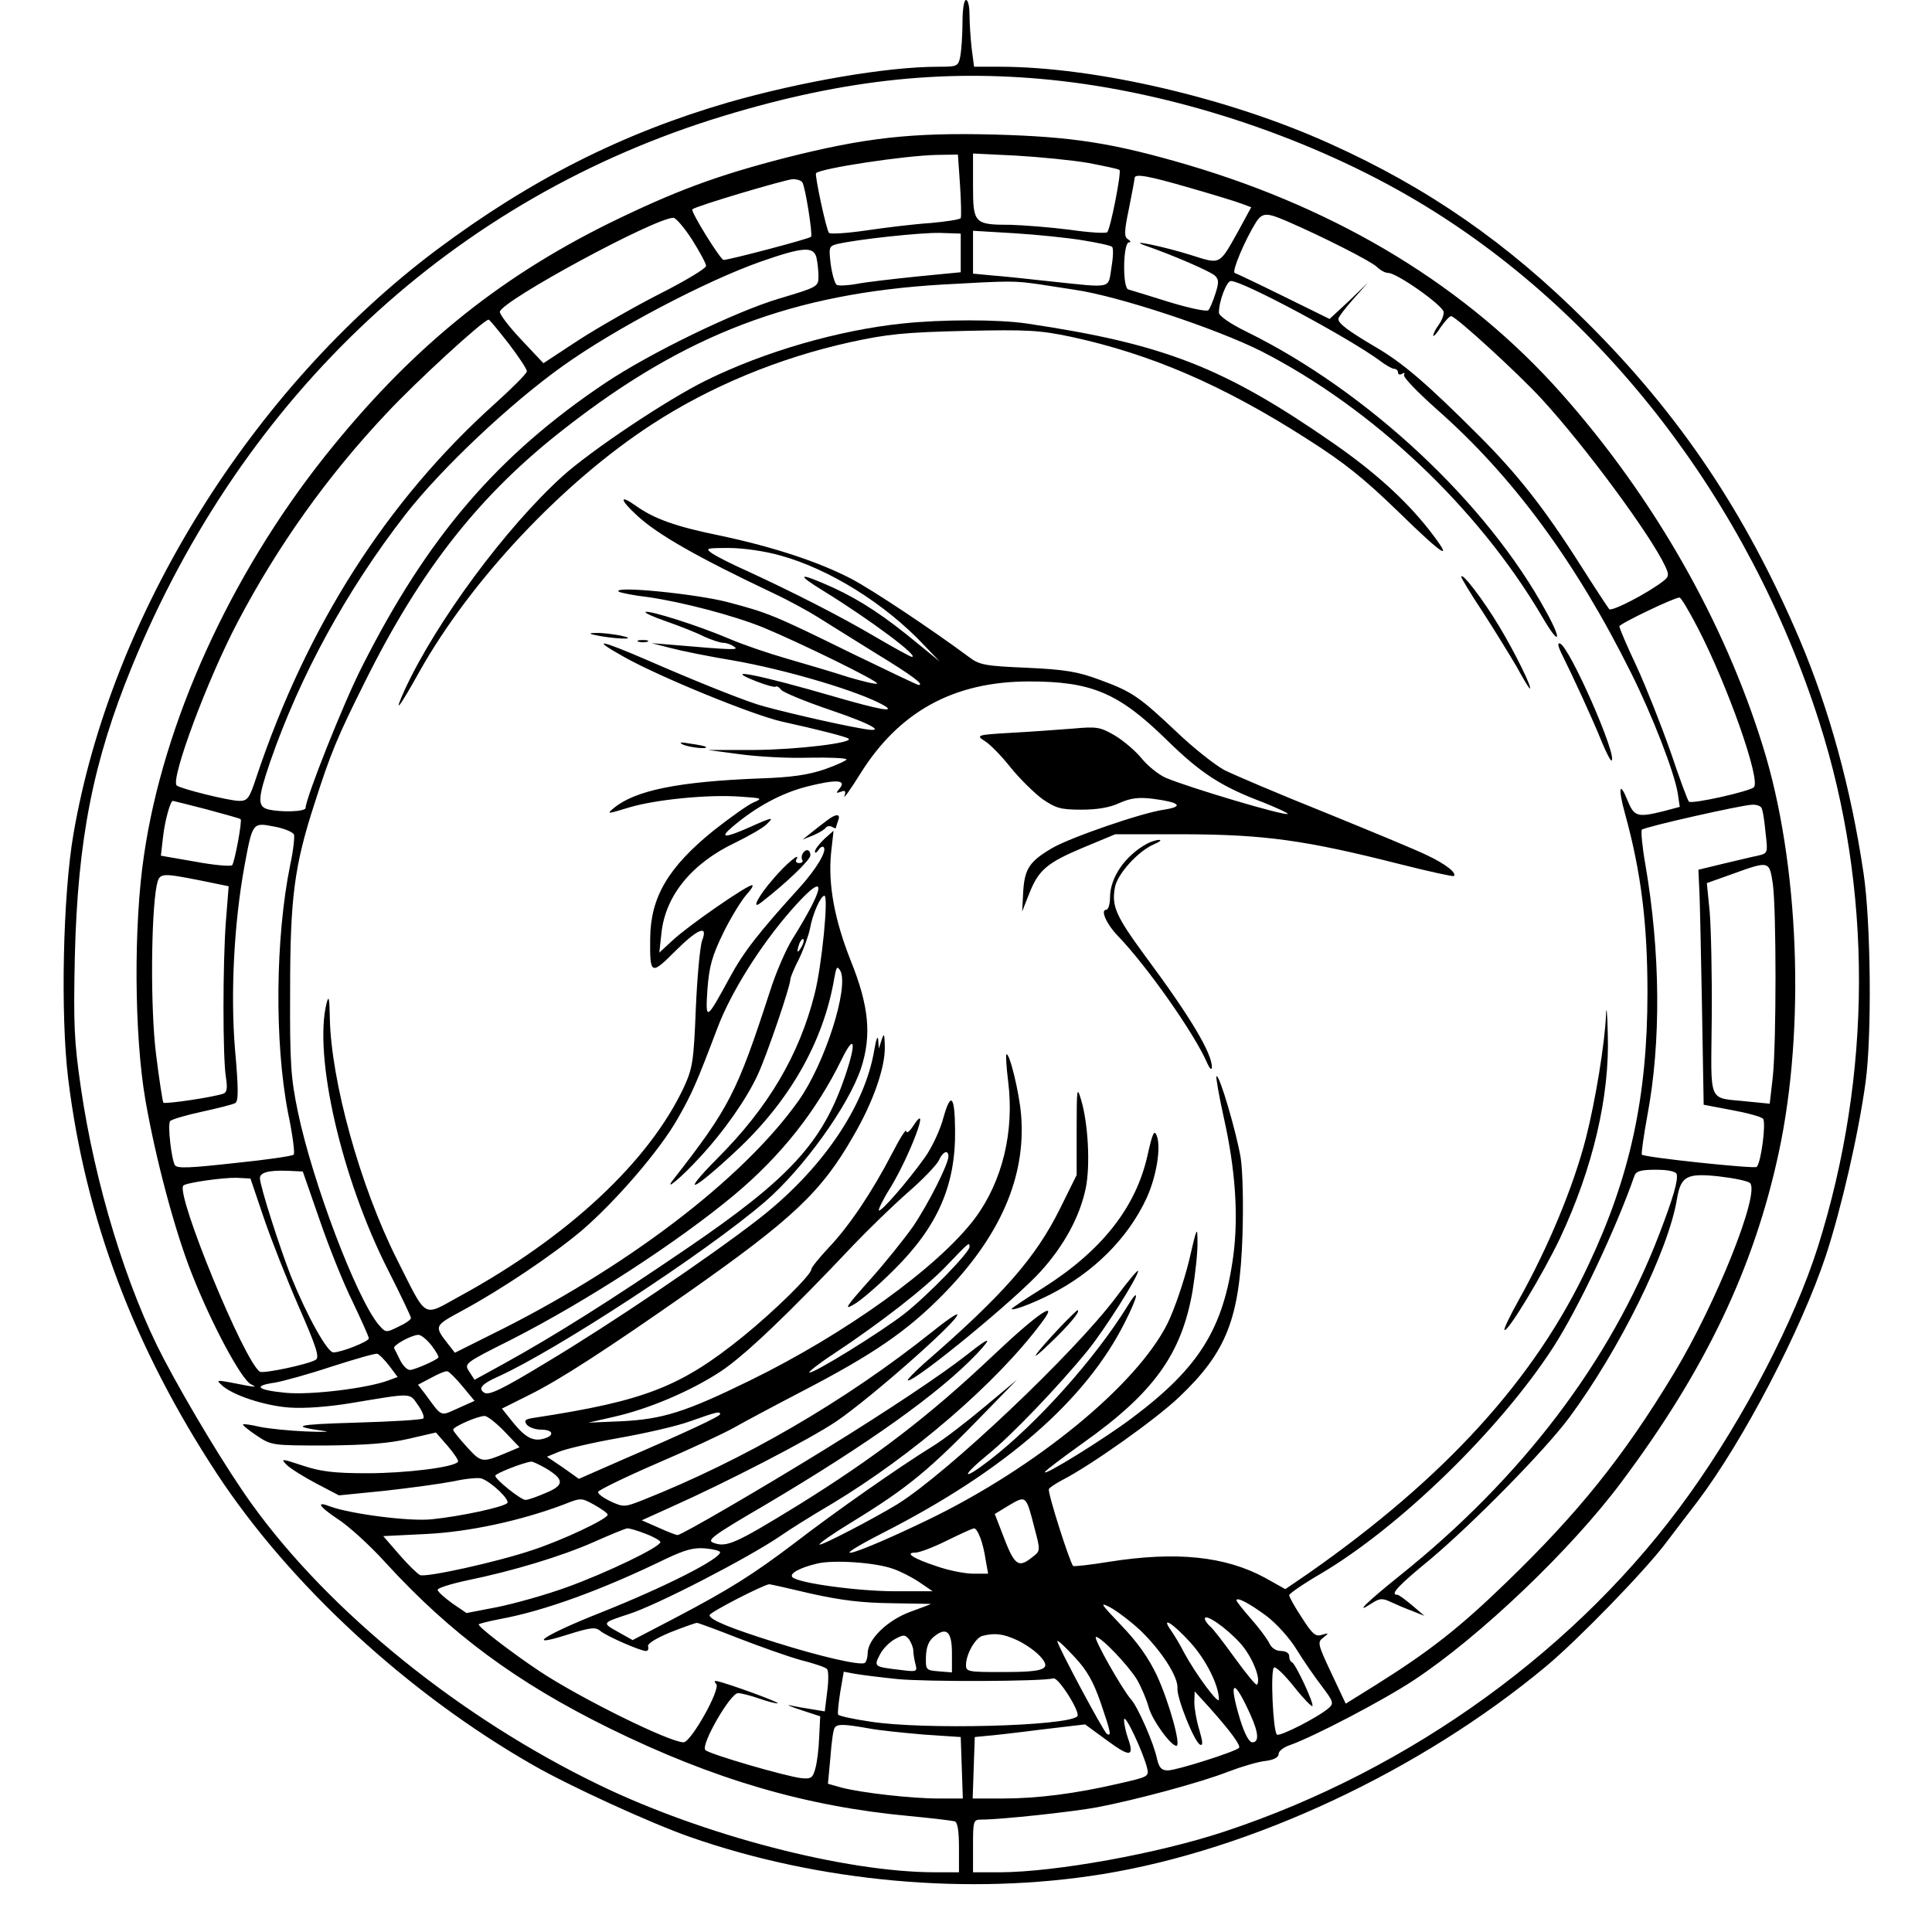 <?xml version="1.0" standalone="no"?>
<!DOCTYPE svg PUBLIC "-//W3C//DTD SVG 20010904//EN"
 "http://www.w3.org/TR/2001/REC-SVG-20010904/DTD/svg10.dtd">
<svg version="1.0" xmlns="http://www.w3.org/2000/svg"
 width="550pt" height="550pt" viewBox="0 0 550 550"
 preserveAspectRatio="xMidYMid meet">

<g transform="translate(0,550) scale(0.1,-0.1)"
fill="#000000" stroke="none">
<path d="M2740 5436 c0 -35 -3 -78 -6 -95 -6 -30 -8 -31 -63 -31 -146 0 -389
-42 -596 -101 -303 -88 -564 -220 -833 -421 -526 -395 -926 -1039 -1033 -1663
-30 -174 -37 -514 -15 -695 49 -399 187 -765 424 -1126 208 -316 542 -624 898
-828 106 -61 336 -166 447 -205 368 -129 797 -168 1177 -106 423 69 903 293
1261 591 90 75 278 268 341 351 24 32 65 85 90 118 131 173 296 490 366 701
44 134 93 347 113 494 18 132 15 457 -6 595 -36 242 -97 464 -182 665 -153
359 -341 640 -608 905 -222 222 -449 380 -729 506 -287 130 -669 219 -941 219
l-72 0 -7 53 c-3 28 -6 71 -6 95 0 23 -4 42 -10 42 -6 0 -10 -28 -10 -64z
m285 -167 c342 -40 712 -165 1007 -340 528 -313 946 -854 1147 -1484 152 -476
151 -1003 -4 -1495 -67 -211 -210 -486 -366 -704 -311 -436 -791 -784 -1323
-960 -190 -63 -480 -115 -638 -116 l-78 0 0 75 c0 71 1 75 23 75 56 0 260 22
330 35 110 21 297 71 375 102 37 14 84 28 105 30 23 3 37 10 37 20 0 8 14 19
32 25 68 24 267 128 353 185 188 124 448 372 591 564 238 318 377 608 448 939
76 354 58 823 -45 1154 -111 359 -313 712 -574 1006 -268 302 -628 522 -1065
651 -212 62 -327 80 -550 86 -235 6 -368 -9 -593 -66 -198 -51 -316 -95 -504
-187 -321 -159 -568 -361 -809 -664 -269 -339 -459 -757 -514 -1134 -30 -200
-28 -513 4 -698 29 -166 83 -370 132 -494 57 -145 142 -303 169 -315 15 -7 13
-8 -10 -4 -92 18 -91 18 -75 3 29 -29 123 -60 194 -65 44 -3 109 2 171 12 181
30 170 31 195 -5 12 -17 19 -34 15 -38 -4 -4 -91 -9 -193 -12 -172 -5 -189
-10 -87 -24 17 -2 -8 -3 -55 -1 -47 2 -105 8 -130 13 -25 6 -47 9 -48 7 -2 -2
15 -16 39 -32 42 -28 44 -28 198 -28 113 1 178 6 234 19 l78 18 34 -39 c18
-21 31 -41 29 -44 -9 -16 -149 -33 -259 -33 -95 0 -133 5 -184 22 -60 20 -63
20 -45 2 10 -10 48 -34 84 -53 l65 -34 130 13 c72 8 160 20 196 27 36 8 72 11
80 8 30 -11 82 -62 73 -70 -12 -12 -135 -38 -214 -46 -63 -7 -231 15 -289 36
-43 17 -34 1 20 -35 30 -19 92 -75 137 -125 185 -202 373 -341 637 -471 297
-146 561 -223 855 -250 63 -6 121 -13 128 -15 8 -3 12 -27 12 -75 l0 -70 -68
0 c-255 0 -660 105 -957 249 -395 191 -767 492 -988 799 -70 97 -181 281 -251
414 -105 200 -196 497 -236 773 -19 131 -21 178 -17 370 8 335 52 557 162 826
318 777 918 1336 1685 1569 349 106 643 136 965 99z m-292 -296 c3 -47 4 -89
2 -94 -3 -4 -42 -10 -87 -14 -46 -3 -128 -13 -182 -21 -55 -8 -103 -11 -106
-7 -8 9 -41 165 -37 170 14 14 252 50 343 52 l61 1 6 -87z m366 63 c46 -9 86
-17 88 -20 6 -6 -26 -169 -35 -177 -4 -4 -52 -1 -107 7 -55 7 -131 13 -168 14
-104 0 -107 4 -107 112 l0 91 123 -6 c67 -4 160 -13 206 -21z m289 -71 c66
-19 132 -39 147 -45 l27 -10 -37 -68 c-55 -98 -49 -95 -135 -68 -72 23 -186
47 -130 27 76 -26 187 -74 199 -86 11 -11 11 -20 1 -51 -7 -22 -16 -43 -20
-47 -4 -5 -55 6 -111 23 -57 18 -110 34 -117 36 -17 5 -15 134 2 134 6 0 5 4
-3 9 -11 7 -11 21 3 88 9 44 16 83 16 86 0 14 41 6 158 -28z m-1104 16 c9 -14
30 -150 25 -155 -5 -6 -234 -66 -249 -66 -9 0 -95 139 -89 144 8 9 265 85 286
86 12 0 24 -4 27 -9z m1378 -110 c102 -44 242 -115 258 -131 9 -9 23 -17 32
-17 25 0 158 -94 158 -112 0 -10 -7 -26 -15 -37 -8 -10 -14 -23 -15 -29 0 -5
10 5 21 23 12 17 25 32 30 32 13 0 192 -164 258 -236 125 -136 312 -390 352
-477 11 -24 10 -29 -7 -42 -44 -34 -146 -87 -153 -79 -4 5 -41 61 -81 124
-104 164 -181 261 -290 370 -150 150 -217 207 -294 252 -78 46 -106 67 -106
80 0 5 19 30 42 56 l42 47 -54 -52 -55 -51 -130 64 c-71 35 -134 65 -140 67
-9 4 29 94 61 145 18 27 30 27 86 3z m-1692 -53 c22 -35 40 -68 40 -75 0 -7
-58 -42 -129 -78 -71 -36 -176 -96 -232 -132 l-102 -67 -64 68 c-35 37 -62 73
-60 79 11 34 440 266 494 267 7 0 31 -28 53 -62z m765 -38 l0 -55 -123 -12
c-68 -7 -146 -16 -172 -21 -27 -5 -53 -6 -58 -3 -5 3 -13 29 -17 58 -6 49 -5
52 17 58 59 14 239 33 293 32 l60 -2 0 -55z m347 36 c43 -7 81 -15 84 -19 4
-4 3 -30 -2 -59 -10 -61 6 -58 -174 -39 -63 7 -139 15 -167 17 l-53 5 0 61 0
61 118 -7 c64 -4 152 -13 194 -20z m-758 -48 c3 -13 6 -37 6 -54 0 -30 -1 -31
-112 -64 -127 -38 -367 -155 -493 -239 -308 -206 -508 -439 -695 -810 -52
-102 -160 -374 -160 -401 0 -11 -71 -13 -107 -4 -31 8 -29 32 6 135 85 245
216 486 385 704 102 131 298 316 448 423 148 106 407 242 563 297 120 42 150
44 159 13z m639 -78 c40 -6 83 -13 97 -15 124 -18 402 -110 531 -175 317 -162
618 -447 800 -757 48 -83 58 -70 11 15 -169 311 -510 629 -854 798 -47 23 -78
45 -78 54 0 33 22 90 34 90 35 0 336 -162 423 -226 17 -13 36 -24 42 -24 6 0
11 -5 11 -11 0 -5 5 -7 12 -3 6 4 8 3 5 -3 -4 -6 39 -50 94 -99 215 -189 396
-435 552 -749 62 -124 123 -283 133 -342 l6 -40 -45 -12 c-76 -19 -85 -16
-104 31 -23 57 -27 34 -7 -38 46 -167 64 -313 64 -510 0 -295 -49 -523 -168
-775 -151 -324 -409 -607 -800 -880 l-63 -43 -57 32 c-114 62 -254 76 -444 46
-55 -9 -101 -14 -103 -12 -10 11 -74 212 -69 219 3 5 20 16 37 25 82 42 267
173 334 237 135 128 172 224 180 457 3 90 1 184 -5 224 -12 72 -61 240 -69
232 -2 -2 7 -55 21 -118 33 -147 42 -279 27 -393 -28 -207 -97 -318 -286 -460
-76 -58 -260 -172 -250 -155 3 5 52 42 108 82 202 143 281 254 312 433 8 50
15 113 14 140 0 46 -2 42 -24 -54 -14 -57 -41 -137 -61 -178 -87 -175 -373
-410 -681 -559 -211 -102 -313 -132 -128 -37 347 177 576 377 687 598 40 79
43 105 6 44 -91 -147 -256 -332 -391 -436 -79 -61 -83 -48 -5 16 66 53 202
195 285 297 47 58 143 209 143 226 0 5 -28 -28 -62 -74 -119 -159 -479 -500
-623 -590 -69 -42 -217 -119 -222 -115 -2 3 38 31 89 62 165 101 224 150 393
325 l80 82 -91 -76 c-50 -42 -117 -94 -150 -114 -91 -56 -277 -186 -391 -274
-119 -90 -183 -131 -345 -216 l-117 -61 -41 23 c-47 26 -47 26 30 51 81 26
340 160 431 222 24 17 91 59 149 93 229 138 466 342 594 513 55 72 -7 31 -139
-94 -181 -171 -334 -288 -553 -424 -179 -110 -204 -121 -241 -107 -20 7 -3 20
146 107 294 174 496 318 603 430 48 51 39 51 -25 0 -75 -59 -230 -162 -405
-270 -183 -113 -410 -245 -421 -245 -4 0 -28 9 -54 21 l-48 21 84 38 c159 71
393 192 469 243 99 67 356 294 345 305 -2 3 -35 -20 -72 -50 -247 -197 -535
-364 -822 -478 -53 -21 -56 -21 -93 -4 -21 10 -37 22 -35 27 1 5 77 42 167 81
91 39 190 85 220 102 30 17 118 64 195 104 200 104 297 170 400 275 162 165
236 334 222 510 -5 65 -34 182 -42 173 -2 -2 0 -36 5 -76 18 -143 -16 -285
-95 -391 -105 -139 -368 -328 -640 -461 -184 -90 -248 -110 -365 -116 l-95 -4
70 16 c100 22 222 74 307 130 68 45 193 164 378 360 41 43 110 110 153 148 44
38 84 80 90 93 11 25 27 31 27 11 0 -22 -57 -135 -101 -200 -24 -34 -79 -103
-123 -152 -67 -75 -75 -87 -46 -70 19 10 71 55 115 99 125 124 176 241 174
399 -1 97 -12 109 -33 35 -9 -35 -33 -86 -53 -114 -50 -70 -125 -156 -131
-151 -2 3 12 32 33 65 58 96 116 254 65 176 -11 -17 -20 -23 -20 -15 0 8 -18
-20 -40 -63 -56 -108 -121 -206 -181 -269 -27 -29 -49 -56 -49 -61 0 -16 -105
-119 -195 -192 -177 -143 -279 -183 -593 -231 -28 -4 -31 -8 -22 -20 7 -8 25
-14 41 -14 33 0 39 -16 9 -25 -31 -10 -54 2 -89 45 l-32 40 78 39 c87 43 222
131 448 289 302 212 384 289 475 449 56 96 90 194 89 253 -1 37 -2 41 -9 20
l-8 -25 -2 25 c-1 14 -6 1 -11 -29 -27 -163 -152 -345 -334 -485 -137 -106
-416 -295 -600 -405 -125 -76 -163 -94 -176 -86 -19 12 -8 25 39 46 164 74
593 354 760 498 108 93 237 272 273 379 31 94 23 178 -29 307 -46 116 -65 217
-56 307 l7 63 -27 -24 c-14 -14 -26 -29 -26 -35 0 -6 4 -4 10 4 5 8 12 12 15
8 10 -10 -21 -62 -68 -114 -118 -130 -160 -184 -199 -256 -68 -125 -70 -126
-64 -34 5 65 13 94 45 160 22 45 52 93 66 109 14 15 21 27 16 27 -15 0 -181
-115 -225 -156 l-39 -36 6 55 c11 107 86 199 210 258 39 19 79 42 89 52 23 22
19 22 -48 -8 -72 -32 -87 -31 -49 1 67 57 139 96 213 115 84 21 113 19 92 -6
-11 -13 -10 -14 4 -9 12 5 15 2 10 -12 -4 -11 17 18 45 63 111 178 267 263
481 263 177 0 254 -32 390 -165 99 -97 156 -134 278 -180 39 -16 70 -30 68
-32 -7 -7 -282 75 -348 103 -20 9 -51 34 -68 55 -17 21 -51 50 -76 65 -41 24
-51 26 -117 20 -39 -3 -119 -9 -175 -12 -103 -6 -104 -7 -78 -24 15 -9 48 -43
74 -76 26 -32 67 -72 90 -89 38 -26 52 -30 111 -30 44 0 81 6 108 19 32 14 54
17 95 12 77 -10 90 -22 32 -31 -64 -9 -266 -79 -318 -109 -65 -38 -79 -59 -83
-124 l-3 -57 20 51 c27 68 51 88 156 132 l89 37 200 0 c226 -1 342 -17 610
-85 83 -21 152 -36 154 -34 9 9 -25 35 -76 59 -30 15 -161 69 -291 122 -130
52 -259 107 -287 121 -27 15 -88 63 -135 108 -107 101 -127 115 -220 149 -62
23 -98 29 -207 34 -119 5 -135 8 -165 31 -108 80 -275 191 -334 222 -92 48
-222 91 -373 123 -128 26 -189 48 -242 86 -47 33 -44 16 4 -28 59 -55 174
-120 387 -221 47 -22 105 -54 130 -70 25 -16 98 -61 162 -101 105 -64 141 -91
123 -91 -3 0 -87 40 -188 89 -226 111 -239 116 -356 147 -88 23 -325 47 -310
30 3 -3 41 -11 85 -16 96 -14 239 -51 326 -86 104 -43 331 -154 325 -160 -3
-3 -40 6 -84 19 -43 14 -121 37 -173 52 -52 15 -126 40 -165 57 -87 37 -223
80 -237 76 -5 -2 21 -14 59 -27 37 -13 86 -32 107 -43 22 -10 47 -18 55 -18 9
0 23 -5 31 -11 15 -10 1 -10 -185 6 l-50 4 55 -14 c30 -8 109 -24 176 -35 155
-27 362 -89 430 -128 36 -21 -10 -13 -138 24 -216 63 -331 86 -224 44 28 -11
52 -17 54 -15 3 3 10 -1 16 -9 6 -7 68 -33 139 -57 124 -42 165 -67 90 -53
-77 13 -259 56 -298 69 -61 20 -187 71 -313 126 -137 59 -162 63 -64 8 102
-57 364 -164 447 -183 105 -23 186 -44 191 -49 13 -12 -147 -31 -266 -32
l-135 0 90 -12 c50 -7 138 -12 198 -10 59 1 107 -1 107 -5 0 -3 -28 -16 -62
-28 -47 -16 -94 -23 -183 -26 -234 -9 -356 -34 -417 -84 -22 -18 -20 -18 42 1
76 23 228 38 319 31 62 -4 63 -5 35 -17 -16 -7 -66 -43 -112 -79 -130 -105
-180 -190 -181 -308 -1 -103 2 -105 70 -37 65 65 96 78 78 32 -6 -16 -14 -102
-18 -193 -6 -150 -9 -170 -33 -223 -99 -213 -331 -429 -639 -597 -108 -59 -91
-69 -179 105 -105 209 -188 509 -191 689 -1 54 -3 64 -9 41 -38 -150 42 -499
175 -761 36 -71 65 -132 65 -136 0 -5 -16 -16 -36 -25 -36 -18 -36 -17 -57 7
-63 77 -187 404 -229 605 -20 97 -23 137 -22 345 0 265 12 355 69 531 47 147
66 192 144 348 159 320 327 534 571 723 342 267 648 383 1074 408 197 11 202
11 279 0z m-1515 -168 c29 -38 52 -73 52 -79 0 -6 -42 -48 -92 -93 -307 -276
-534 -632 -678 -1062 -20 -61 -25 -68 -49 -68 -28 0 -169 35 -178 44 -18 18
87 301 174 466 113 215 255 415 424 594 85 91 276 266 290 266 3 0 28 -31 57
-68z m772 -603 c140 -38 300 -138 410 -255 l45 -47 -60 49 c-94 78 -163 124
-243 161 -100 45 -110 41 -25 -11 128 -79 272 -186 249 -186 -4 0 -51 26 -104
57 -102 60 -234 127 -364 187 -43 19 -88 42 -100 50 -21 15 -19 16 47 16 40 0
103 -9 145 -21z m2613 -206 c86 -166 180 -434 160 -454 -12 -12 -177 -49 -185
-41 -4 4 -27 67 -52 141 -26 74 -69 183 -96 242 -28 59 -50 111 -50 116 0 7
154 81 171 82 4 1 27 -38 52 -86z m-4245 -517 c52 -14 95 -26 97 -28 5 -5 -17
-122 -24 -131 -4 -4 -52 0 -105 10 l-98 17 6 52 c5 47 21 104 28 104 2 0 45
-11 96 -24z m4426 5 c4 -5 9 -36 12 -70 7 -60 7 -60 -22 -67 -16 -3 -60 -14
-99 -23 l-70 -17 2 -45 c2 -24 5 -174 8 -334 l5 -290 79 -15 c44 -8 85 -19 90
-25 9 -10 -5 -123 -18 -137 -6 -6 -320 27 -327 35 -2 2 5 53 16 113 39 208 37
463 -6 713 -9 51 -13 95 -10 99 8 8 283 70 313 71 12 1 24 -3 27 -8z m-4177
-77 c2 -7 -2 -46 -11 -87 -42 -207 -45 -503 -6 -705 13 -62 20 -116 16 -119
-3 -4 -79 -15 -168 -24 -126 -14 -164 -16 -170 -6 -10 17 -21 113 -14 125 3 5
44 17 90 27 46 10 90 21 96 25 9 6 9 41 -1 153 -13 158 -3 358 27 522 23 124
23 124 84 112 29 -5 54 -16 57 -23z m4210 -141 c10 -76 10 -447 0 -547 l-9
-78 -61 6 c-118 13 -106 -14 -104 239 1 122 -2 258 -6 303 l-8 80 73 26 c105
38 105 38 115 -29z m-4479 11 l83 -17 -8 -101 c-9 -120 -9 -384 0 -442 5 -31
3 -43 -6 -47 -26 -10 -167 -31 -172 -26 -2 3 -12 66 -21 140 -16 130 -14 394
2 478 8 36 10 37 122 15z m1742 -74 c-12 -23 -36 -65 -54 -93 -18 -29 -48 -97
-65 -152 -93 -286 -115 -329 -275 -534 -28 -36 25 8 75 63 70 75 134 167 166
236 26 56 93 252 93 272 0 5 11 32 25 59 13 27 27 66 31 86 7 40 30 93 41 93
12 0 -7 -198 -28 -280 -44 -174 -132 -323 -277 -468 -109 -110 -71 -95 53 21
153 142 250 313 280 492 6 33 8 36 17 22 26 -47 -44 -266 -119 -371 -159 -224
-495 -479 -878 -667 l-100 -50 -18 23 c-42 54 -42 53 41 98 109 59 255 157
337 226 97 83 223 229 274 319 41 72 53 99 114 260 38 100 120 231 207 331 77
88 101 94 60 14z m-29 -117 c-12 -20 -14 -14 -5 12 4 9 9 14 11 11 3 -2 0 -13
-6 -23z m125 -366 c-64 -189 -157 -291 -449 -490 -217 -148 -379 -250 -524
-330 l-82 -45 -15 23 c-15 23 -15 24 117 90 218 111 476 279 637 413 134 112
234 239 306 386 37 76 43 50 10 -47z m-1496 -410 c26 -76 68 -181 94 -233 25
-53 46 -99 46 -104 0 -9 -78 -40 -101 -40 -17 0 -74 102 -120 215 -33 84 -89
259 -89 281 0 16 24 23 79 21 l43 -2 48 -138z m3863 131 c5 -17 -9 -66 -50
-173 -139 -361 -391 -692 -735 -968 -95 -76 -136 -116 -84 -82 23 15 31 16 54
5 15 -7 43 -19 62 -26 l35 -14 -35 30 c-19 16 -38 30 -42 30 -22 0 1 25 95
102 123 104 324 308 394 402 143 193 283 476 307 623 11 65 28 74 120 64 43
-5 82 -13 88 -19 29 -29 -98 -346 -217 -542 -143 -237 -272 -397 -477 -595
-134 -130 -220 -197 -375 -294 l-82 -51 -41 87 c-39 83 -40 88 -23 101 17 13
16 14 -4 8 -18 -6 -27 2 -57 49 -20 30 -36 59 -36 64 0 4 40 32 90 61 225 133
510 410 662 645 71 110 178 336 231 488 5 13 18 17 61 17 35 0 56 -5 59 -12z
m-4022 -125 c21 -62 66 -176 100 -254 50 -114 59 -143 48 -150 -21 -13 -149
-40 -159 -34 -44 27 -241 507 -218 530 8 8 112 23 152 22 l39 -2 38 -112z
m2009 -83 c0 -15 -118 -137 -184 -189 -66 -52 -265 -175 -272 -168 -2 2 28 26
68 52 137 91 259 186 321 250 67 70 67 70 67 55z m-1531 -281 c13 -17 21 -32
19 -34 -11 -10 -69 -35 -81 -35 -8 0 -20 12 -28 28 -7 15 -15 30 -17 34 -4 8
48 37 69 38 8 0 25 -14 38 -31z m-121 -57 l24 -32 -27 -10 c-59 -22 -220 -42
-292 -35 -82 8 -94 20 -30 29 23 4 96 24 162 46 66 21 124 38 129 36 5 -1 20
-16 34 -34z m209 -59 l34 -41 -47 -21 c-52 -23 -44 -27 -94 41 l-20 26 38 20
c20 11 41 20 46 18 5 -1 25 -21 43 -43z m733 -79 c0 -6 -96 -51 -279 -130
l-123 -54 -45 32 -46 31 34 14 c19 8 95 26 169 39 74 13 167 34 205 48 76 27
85 29 85 20z m-614 -49 l43 -45 -33 -14 c-74 -31 -75 -31 -117 15 -21 23 -39
45 -39 49 0 8 67 38 89 39 7 1 33 -19 57 -44z m118 -105 c53 -32 53 -48 0 -70
-25 -11 -51 -20 -58 -20 -13 0 -86 58 -86 69 0 6 78 37 102 40 4 1 22 -8 42
-19z m176 -132 c0 -12 -129 -73 -215 -101 -101 -34 -301 -78 -319 -71 -7 3
-34 29 -59 58 l-46 53 122 6 c123 6 270 38 392 84 50 20 50 19 87 -1 21 -12
38 -24 38 -28z m1215 -38 c17 -64 17 -65 -5 -82 -42 -34 -52 -26 -88 70 l-20
52 41 25 c48 28 48 29 72 -65z m-1108 -16 c24 -9 43 -20 43 -24 0 -14 -152
-87 -265 -128 -60 -22 -150 -47 -199 -57 l-88 -17 -41 28 c-22 16 -41 33 -41
38 -1 5 37 17 84 27 131 27 267 68 360 109 47 21 89 38 95 39 5 1 29 -6 52
-15z m953 -10 c6 -14 13 -43 16 -65 l7 -39 -42 0 c-23 0 -70 9 -104 21 -67 22
-93 39 -61 39 11 0 51 15 89 34 39 19 73 35 78 35 4 1 12 -11 17 -25z m-740
-43 c0 -19 -155 -98 -338 -171 -162 -64 -221 -103 -98 -64 67 21 81 23 95 11
18 -15 114 -57 130 -57 6 0 8 6 6 13 -3 7 20 22 63 40 38 15 72 27 76 27 4 0
58 -20 119 -44 62 -24 141 -52 177 -62 36 -9 69 -20 74 -25 5 -4 5 -33 1 -64
l-7 -57 -36 6 c-21 3 -48 8 -62 11 -14 3 0 -3 30 -13 l55 -18 -3 -60 c-1 -32
-6 -72 -11 -89 -7 -26 -12 -30 -40 -27 -44 5 -261 68 -273 80 -14 14 71 162
93 162 9 0 36 -7 59 -15 23 -8 48 -15 54 -14 10 0 -92 39 -157 59 -23 7 -27 6
-18 -4 13 -15 -72 -166 -93 -166 -40 0 -295 126 -411 203 -82 55 -177 128
-172 133 2 2 30 9 61 15 125 23 288 82 471 171 55 26 80 33 113 30 23 -2 42
-7 42 -11z m492 -47 c21 -7 54 -24 75 -38 l38 -26 -106 0 c-106 0 -276 23
-293 40 -10 10 20 27 71 39 47 11 165 3 215 -15z m-232 -71 c86 -19 144 -26
227 -27 62 -1 113 -2 113 -2 0 -1 -27 -11 -60 -23 -64 -24 -120 -78 -120 -118
0 -12 -4 -24 -8 -27 -13 -8 -126 18 -253 58 -131 41 -189 65 -189 78 0 8 154
87 170 88 3 0 57 -12 120 -27z m1295 -63 c28 -21 66 -63 85 -94 19 -31 52 -79
72 -105 34 -45 36 -50 20 -64 -30 -26 -140 -82 -147 -75 -11 11 -19 185 -8
191 5 3 30 -21 57 -55 26 -33 50 -57 52 -55 6 6 -48 121 -58 125 -5 2 -8 10
-8 18 0 8 -10 14 -23 14 -15 0 -28 9 -34 23 -6 12 -29 43 -52 69 -22 25 -41
49 -41 52 0 11 36 -8 85 -44z m-358 -42 c59 -57 108 -132 105 -165 -2 -27 49
-155 65 -160 8 -3 7 9 -3 43 -8 26 -14 61 -14 78 l1 31 41 -45 c59 -66 92
-110 85 -116 -11 -11 -178 -64 -202 -64 -18 0 -25 7 -31 32 -9 45 -55 149 -74
170 -25 28 -110 178 -100 178 15 0 93 -82 117 -122 12 -21 27 -56 33 -78 10
-37 63 -110 79 -110 14 0 -21 125 -55 199 -24 51 -55 95 -102 144 -58 61 -63
67 -33 52 19 -10 59 -40 88 -67z m283 -35 c34 -37 62 -105 48 -119 -3 -2 -30
31 -62 75 -31 43 -63 85 -71 91 -8 7 -15 17 -15 22 0 16 60 -25 100 -69z
m-142 2 c45 -49 82 -123 82 -163 0 -17 -66 72 -99 133 -11 22 -28 50 -37 63
-31 43 4 22 54 -33z m-678 -32 l0 -54 -37 3 c-37 3 -38 4 -37 42 1 28 8 45 23
57 36 29 51 14 51 -48z m-110 8 c0 -9 3 -26 6 -38 6 -22 4 -23 -42 -17 -76 9
-77 9 -59 44 8 16 28 36 43 44 24 13 28 13 40 -1 6 -9 12 -24 12 -32z m295 30
c22 -10 51 -30 65 -45 35 -38 17 -46 -107 -46 -97 0 -103 1 -103 20 0 31 27
78 47 83 35 9 59 6 98 -12z m238 -177 c29 -85 32 -98 18 -90 -10 7 -141 252
-141 264 1 4 22 -16 48 -44 36 -38 54 -70 75 -130z m-578 66 c82 -8 410 -7
444 2 15 3 78 -98 68 -108 -28 -28 -439 -39 -590 -15 -48 7 -89 16 -91 20 -2
3 1 32 6 64 l10 58 32 -6 c17 -3 72 -10 121 -15z m1005 -102 c23 -51 25 -78 5
-78 -9 0 -22 24 -35 66 -34 113 -18 119 30 12z m-295 -149 c7 -27 5 -27 -82
-47 -121 -28 -229 -42 -329 -42 l-85 0 3 88 3 87 30 3 c17 1 87 9 157 18 l127
15 63 -46 c65 -48 78 -47 59 7 -6 17 -11 40 -11 52 1 22 53 -89 65 -135z
m-794 111 c30 -6 101 -13 159 -18 l105 -7 3 -87 3 -88 -68 0 c-78 0 -219 16
-277 31 l-39 11 7 75 c3 41 8 79 12 84 7 12 27 11 95 -1z"/>
<path d="M2569 4579 c-182 -19 -393 -80 -559 -162 -110 -54 -327 -199 -409
-273 -160 -145 -358 -412 -448 -606 -35 -77 -18 -56 41 50 146 260 407 538
662 704 166 108 361 189 565 234 105 23 155 28 326 32 180 4 212 2 303 -17
226 -49 431 -137 670 -290 107 -68 162 -112 263 -210 130 -127 159 -144 85
-49 -67 85 -154 164 -272 246 -311 216 -482 283 -873 341 -81 12 -240 12 -354
0z"/>
<path d="M4160 3858 c0 -4 27 -49 61 -100 33 -51 76 -121 96 -155 19 -35 36
-63 38 -63 8 0 -41 100 -86 175 -46 77 -108 158 -109 143z"/>
<path d="M1710 3689 c60 -10 108 -9 55 2 -22 4 -53 8 -70 7 -22 0 -19 -3 15
-9z"/>
<path d="M1818 3673 c6 -2 18 -2 25 0 6 3 1 5 -13 5 -14 0 -19 -2 -12 -5z"/>
<path d="M4448 3634 c28 -56 85 -179 112 -246 13 -32 26 -56 28 -53 16 15
-120 324 -147 333 -8 3 -6 -8 7 -34z"/>
<path d="M1945 3380 c19 -8 73 -14 64 -6 -2 2 -22 6 -44 9 -28 5 -34 4 -20 -3z"/>
<path d="M2355 3165 c-11 -8 -31 -24 -45 -35 l-25 -20 30 12 c17 7 33 17 36
22 4 5 12 5 18 2 6 -4 11 -5 11 -2 0 2 3 11 6 20 8 20 -6 20 -31 1z"/>
<path d="M3265 3098 c-62 -34 -105 -96 -105 -153 0 -19 -5 -35 -11 -35 -17 0
1 -41 33 -74 83 -86 218 -278 254 -361 7 -16 13 -23 14 -14 1 40 -61 144 -191
319 -82 112 -95 140 -85 194 7 38 65 102 110 122 17 7 24 13 16 13 -8 0 -24
-5 -35 -11z"/>
<path d="M2285 3070 c-3 -5 -4 -14 -1 -18 3 -5 -1 -9 -9 -9 -8 0 -11 5 -8 10
14 24 -29 -12 -64 -53 -45 -51 -66 -93 -36 -69 70 54 140 121 140 134 0 17
-13 20 -22 5z"/>
<path d="M4572 2612 c-3 -80 -30 -245 -57 -351 -35 -137 -107 -311 -191 -461
-25 -45 -44 -84 -41 -86 8 -9 109 158 158 261 93 198 142 404 136 581 -1 60
-4 85 -5 56z"/>
<path d="M3065 2283 l0 -128 -47 -95 c-70 -141 -161 -245 -388 -442 -30 -27
-50 -48 -45 -48 26 1 308 233 378 311 66 73 111 155 128 237 13 64 7 182 -13
250 -12 41 -13 36 -13 -85z"/>
<path d="M3267 2212 c-33 -149 -130 -272 -297 -378 -50 -31 -90 -58 -90 -60 0
-7 59 15 110 41 124 63 221 160 274 274 28 61 42 145 29 178 -7 18 -12 8 -26
-55z"/>
<path d="M3019 1723 c-79 -84 -95 -110 -31 -48 54 51 91 95 79 95 -1 0 -23
-21 -48 -47z"/>
</g>
</svg>
